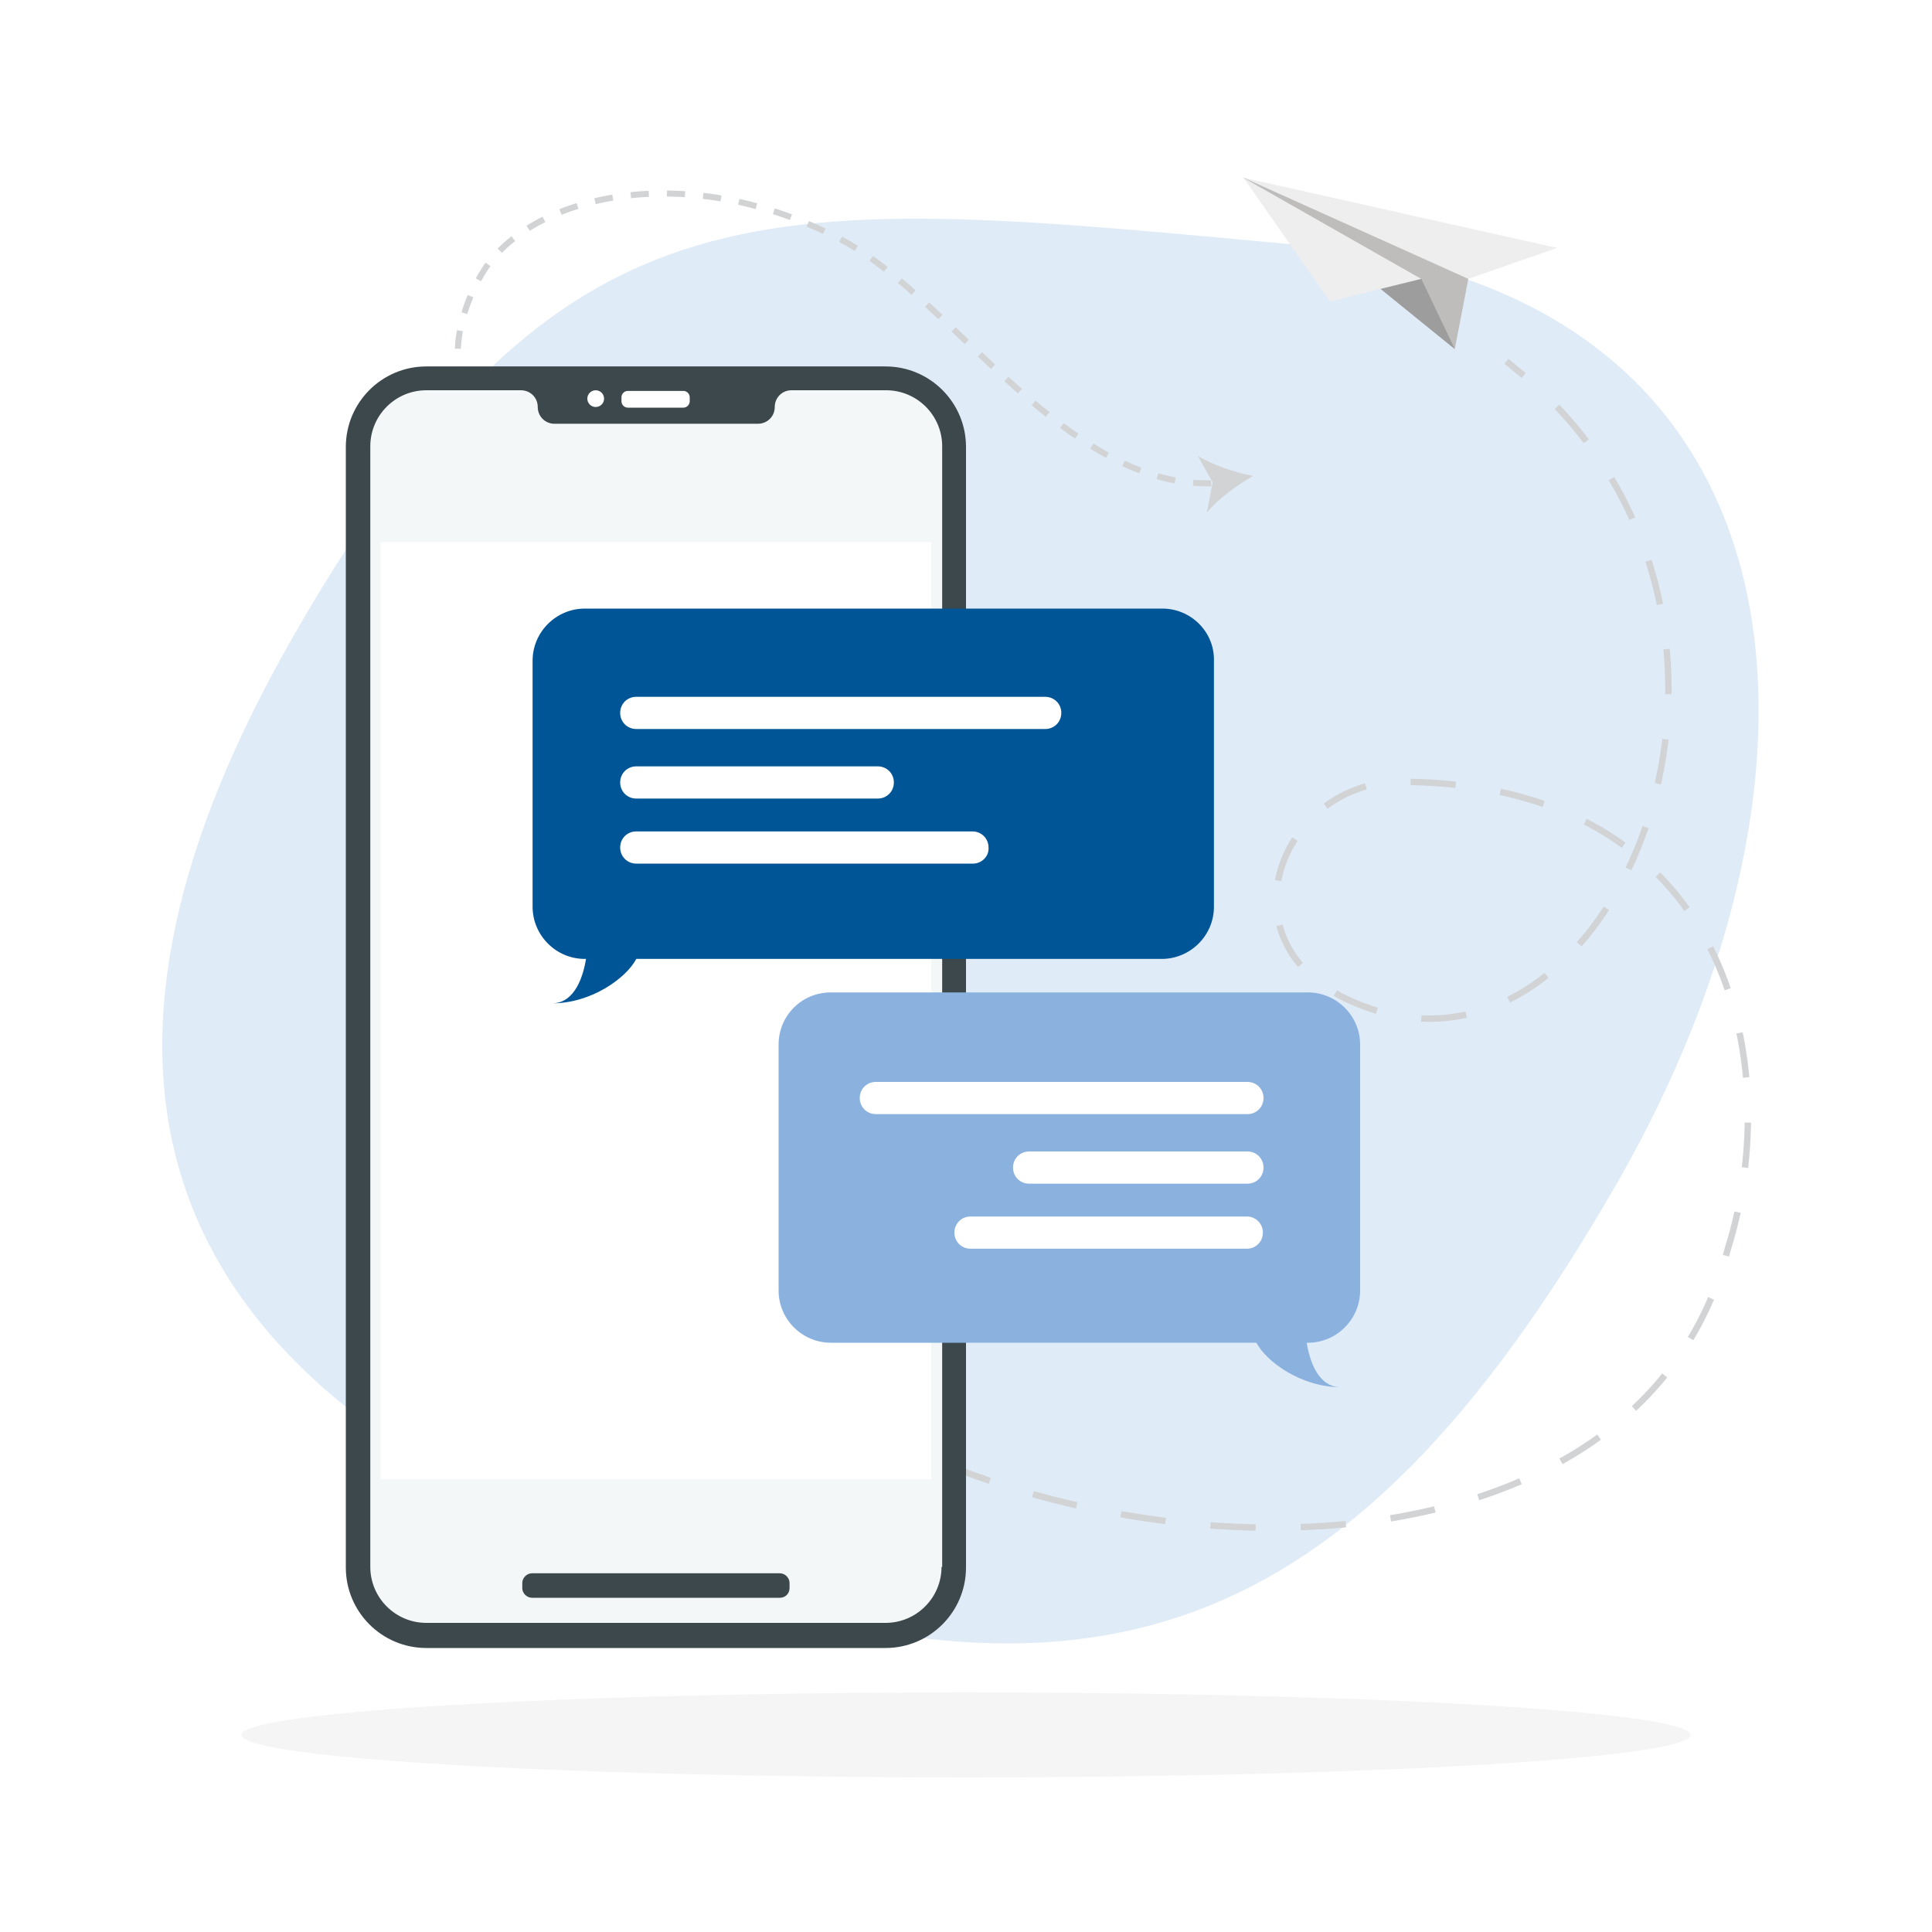 <?xml version="1.0" encoding="utf-8"?><svg version="1.1" class="animated" id="instamedgraphic" xmlns="http://www.w3.org/2000/svg" xmlns:xlink="http://www.w3.org/1999/xlink" x="0px" y="0px" viewBox="0 0 300 300" style="enable-background:new 0 0 300 300;" xml:space="preserve"><style type="text/css">.st0{fill:#E0EBF8}.st1{fill:none;stroke:#D1D3D4;stroke-width:0.992;stroke-miterlimit:10}.st2{fill:none;stroke:#D1D3D4;stroke-width:0.992;stroke-miterlimit:10;stroke-dasharray:7.011,7.011}.st3{fill:#EEE}.st4{fill:#BEBDBC}.st5{fill:#9D9D9D}.st6{fill:none;stroke:#D1D3D4;stroke-width:0.938;stroke-miterlimit:10;stroke-dasharray:2.814,2.814}.st7{fill:#D1D3D4}.st8{fill:#F5F5F6}.st9{fill:#3D484D}.st10{fill:#F3F7F8}.st11{fill:#FFF}.st12{fill:#005596}.st13{fill:#8BB2DF}svg#instamedgraphic:not(.animated) .animable{opacity:0}svg#instamedgraphic.animated #background{animation:1s 1 forwards cubic-bezier(.35,-0.02,.5,1.30) fadeIn;animation-delay:0s}svg#instamedgraphic.animated #shadow{animation:1s 1 forwards cubic-bezier(.35,-0.02,.5,1.30) slideUp;animation-delay:0s}svg#instamedgraphic.animated #object1{animation:1s 1 forwards cubic-bezier(.35,-0.02,.5,1.30) slideRight;animation-delay:0s}svg#instamedgraphic.animated #object2{animation:1s 1 forwards cubic-bezier(.35,-0.02,.5,1.30) slideUp;animation-delay:0s}svg#instamedgraphic.animated #object3{animation:1.5s 1 forwards cubic-bezier(.35,-0.02,.5,1.30) slideUpDelay;animation-delay:0s}@keyframes fadeIn{0%{opacity:0}100%{opacity:1}}@keyframes slideUp{0%{opacity:0;transform:translateY(30px)}100%{opacity:1;transform:inherit}}@keyframes slideUpDelay{0%{opacity:0;transform:translateY(30px)}30%{opacity:0;transform:translateY(30px)}100%{opacity:1;transform:inherit}}@keyframes slideDown{0%{opacity:0;transform:translateY(-30px)}100%{opacity:1;transform:translateY(0)}}@keyframes slideRight{0%{opacity:0;transform:translateX(30px)}100%{opacity:1;transform:translateX(0)}}@keyframes slideLeft{0%{opacity:0;transform:translateX(-30px)}100%{opacity:1;transform:translateX(0)}}</style><g id="background"> <path id="background_20_" class="st0" d="M251.1,183.7c-42,73.1-83.7,87.5-161.6,55.2C21,210.4,8.7,163,45.6,98.7 c42-73.1,72.9-68.3,156.8-60.6C282.5,45.4,288.1,119.4,251.1,183.7z"/> <g id="line_1_3_"> <g> <path class="st1" d="M114.9,207c0.8,0.8,1.6,1.6,2.5,2.4"/> <path class="st2" d="M122.7,213.9c41.7,32.1,131.2,36,145.6-20c9-28.6,0.4-72.5-51-72.5c-18.1,0-28.5,24.8-7.4,34.1 c39.6,17.5,71.3-55.2,29.3-94.9"/> <path class="st1" d="M236.6,58.3c-0.9-0.7-1.8-1.5-2.7-2.2"/> </g> </g> <g id="paperplane_2_"> <path class="st3" d="M241.8,38.5L228,43.3c0,0-36.6-16.2-34.9-15.7C194.8,28,241.8,38.5,241.8,38.5z"/> <polygon class="st4" points="228,43.3 225.9,54.2 193.1,27.6 		"/> <polygon class="st5" points="225.9,54.2 220.7,43.3 193.1,27.6 		"/> <polygon class="st3" points="220.7,43.3 206.5,46.8 193.1,27.6 		"/> </g> <g id="line_2_1_"> <g> <path class="st6" d="M100.5,73.6C59.1,71,72.4,45.5,75.9,40.9c8.2-10.9,31.3-16,54.7-3.7c17.6,9.3,35.2,39.3,58.5,37.8"/> <g> <path class="st7" d="M194.6,73.9c-2.5,1.4-5.5,3.6-7.2,5.7l0.9-4.7l-2.3-4.1C188.3,72.2,191.8,73.4,194.6,73.9z"/> </g> </g> </g> </g> <ellipse id="shadow" class="st8" cx="150" cy="269.4" rx="112.5" ry="6.6"/> <g id="object1"> <path class="st9" d="M66.2,255.9c-6.9,0-12.5-5.6-12.5-12.5v-174c0-6.9,5.6-12.5,12.5-12.5c0,0,53.5,0,56.6,0h14.7 c6.9,0,12.5,5.6,12.5,12.5v174c0,6.9-5.6,12.5-12.5,12.5H66.2z"/> <path class="st10" d="M146.2,243.3c0,4.8-3.9,8.7-8.7,8.7H124h-22.2H79.6H66.2c-4.8,0-8.7-3.9-8.7-8.7v-31.8v-66V105V69.3 c0-4.8,3.9-8.7,8.7-8.7h14.7c1.4,0,2.6,1.1,2.6,2.6v0c0,1.4,1.1,2.6,2.6,2.6h31.6c1.4,0,2.6-1.1,2.6-2.6v0c0-1.4,1.1-2.6,2.6-2.6 h14.7c4.8,0,8.7,3.9,8.7,8.7V105v40.5v66V243.3z"/> <path class="st9" d="M121.1,248.1l-38.5,0c-0.8,0-1.5-0.7-1.5-1.5v-0.8c0-0.8,0.7-1.5,1.5-1.5h38.5c0.8,0,1.5,0.7,1.5,1.5v0.8 C122.6,247.5,121.9,248.1,121.1,248.1z"/> <rect x="59.1" y="84.2" class="st11" width="85.5" height="145.5"/> <path class="st11" d="M106.1,63.3h-8.6c-0.6,0-1-0.5-1-1v-0.6c0-0.6,0.5-1,1-1h8.6c0.6,0,1,0.5,1,1v0.6 C107.1,62.8,106.7,63.3,106.1,63.3z"/> <circle class="st11" cx="92.5" cy="61.9" r="1.3"/> </g> <g id="object2"> <path class="st12" d="M180.5,94.5H90.8c-4.4,0-8.1,3.6-8.1,8.1v38.2c0,4.4,3.6,8.1,8.1,8.1H91c-0.4,2.4-1.6,6.9-5.3,6.9 c6.2,0,11.6-4,13.1-6.9h81.6c4.4,0,8.1-3.6,8.1-8.1v-38.2C188.6,98.1,184.9,94.5,180.5,94.5z"/> <path class="st11" d="M162.3,113.2H98.8c-1.4,0-2.5-1.1-2.5-2.5l0,0c0-1.4,1.1-2.5,2.5-2.5h63.5c1.4,0,2.5,1.1,2.5,2.5l0,0 C164.8,112.1,163.7,113.2,162.3,113.2z"/> <path class="st11" d="M136.3,124l-37.5,0c-1.4,0-2.5-1.1-2.5-2.5l0,0c0-1.4,1.1-2.5,2.5-2.5h37.5c1.4,0,2.5,1.1,2.5,2.5l0,0 C138.8,122.9,137.7,124,136.3,124z"/> <path class="st11" d="M151.1,134.1H98.8c-1.4,0-2.5-1.1-2.5-2.5l0,0c0-1.4,1.1-2.5,2.5-2.5h52.2c1.4,0,2.5,1.1,2.5,2.5l0,0 C153.6,133,152.4,134.1,151.1,134.1z"/> </g> <g id="object3"> <path class="st13" d="M129,154.1h74.1c4.4,0,8.1,3.6,8.1,8.1v38.2c0,4.4-3.6,8.1-8.1,8.1h-0.2c0.4,2.4,1.6,6.9,5.3,6.9 c-6.2,0-11.6-4-13.1-6.9H129c-4.4,0-8.1-3.6-8.1-8.1v-38.2C120.9,157.7,124.5,154.1,129,154.1z"/> <path class="st11" d="M136,173h57.7c1.4,0,2.5-1.1,2.5-2.5l0,0c0-1.4-1.1-2.5-2.5-2.5H136c-1.4,0-2.5,1.1-2.5,2.5l0,0 C133.5,171.9,134.6,173,136,173z"/> <path class="st11" d="M159.8,183.8h33.9c1.4,0,2.5-1.1,2.5-2.5l0,0c0-1.4-1.1-2.5-2.5-2.5h-33.9c-1.4,0-2.5,1.1-2.5,2.5l0,0 C157.3,182.7,158.4,183.8,159.8,183.8z"/> <path class="st11" d="M150.7,193.9h42.9c1.4,0,2.5-1.1,2.5-2.5l0,0c0-1.4-1.1-2.5-2.5-2.5h-42.9c-1.4,0-2.5,1.1-2.5,2.5l0,0 C148.2,192.8,149.3,193.9,150.7,193.9z"/> </g> </svg>